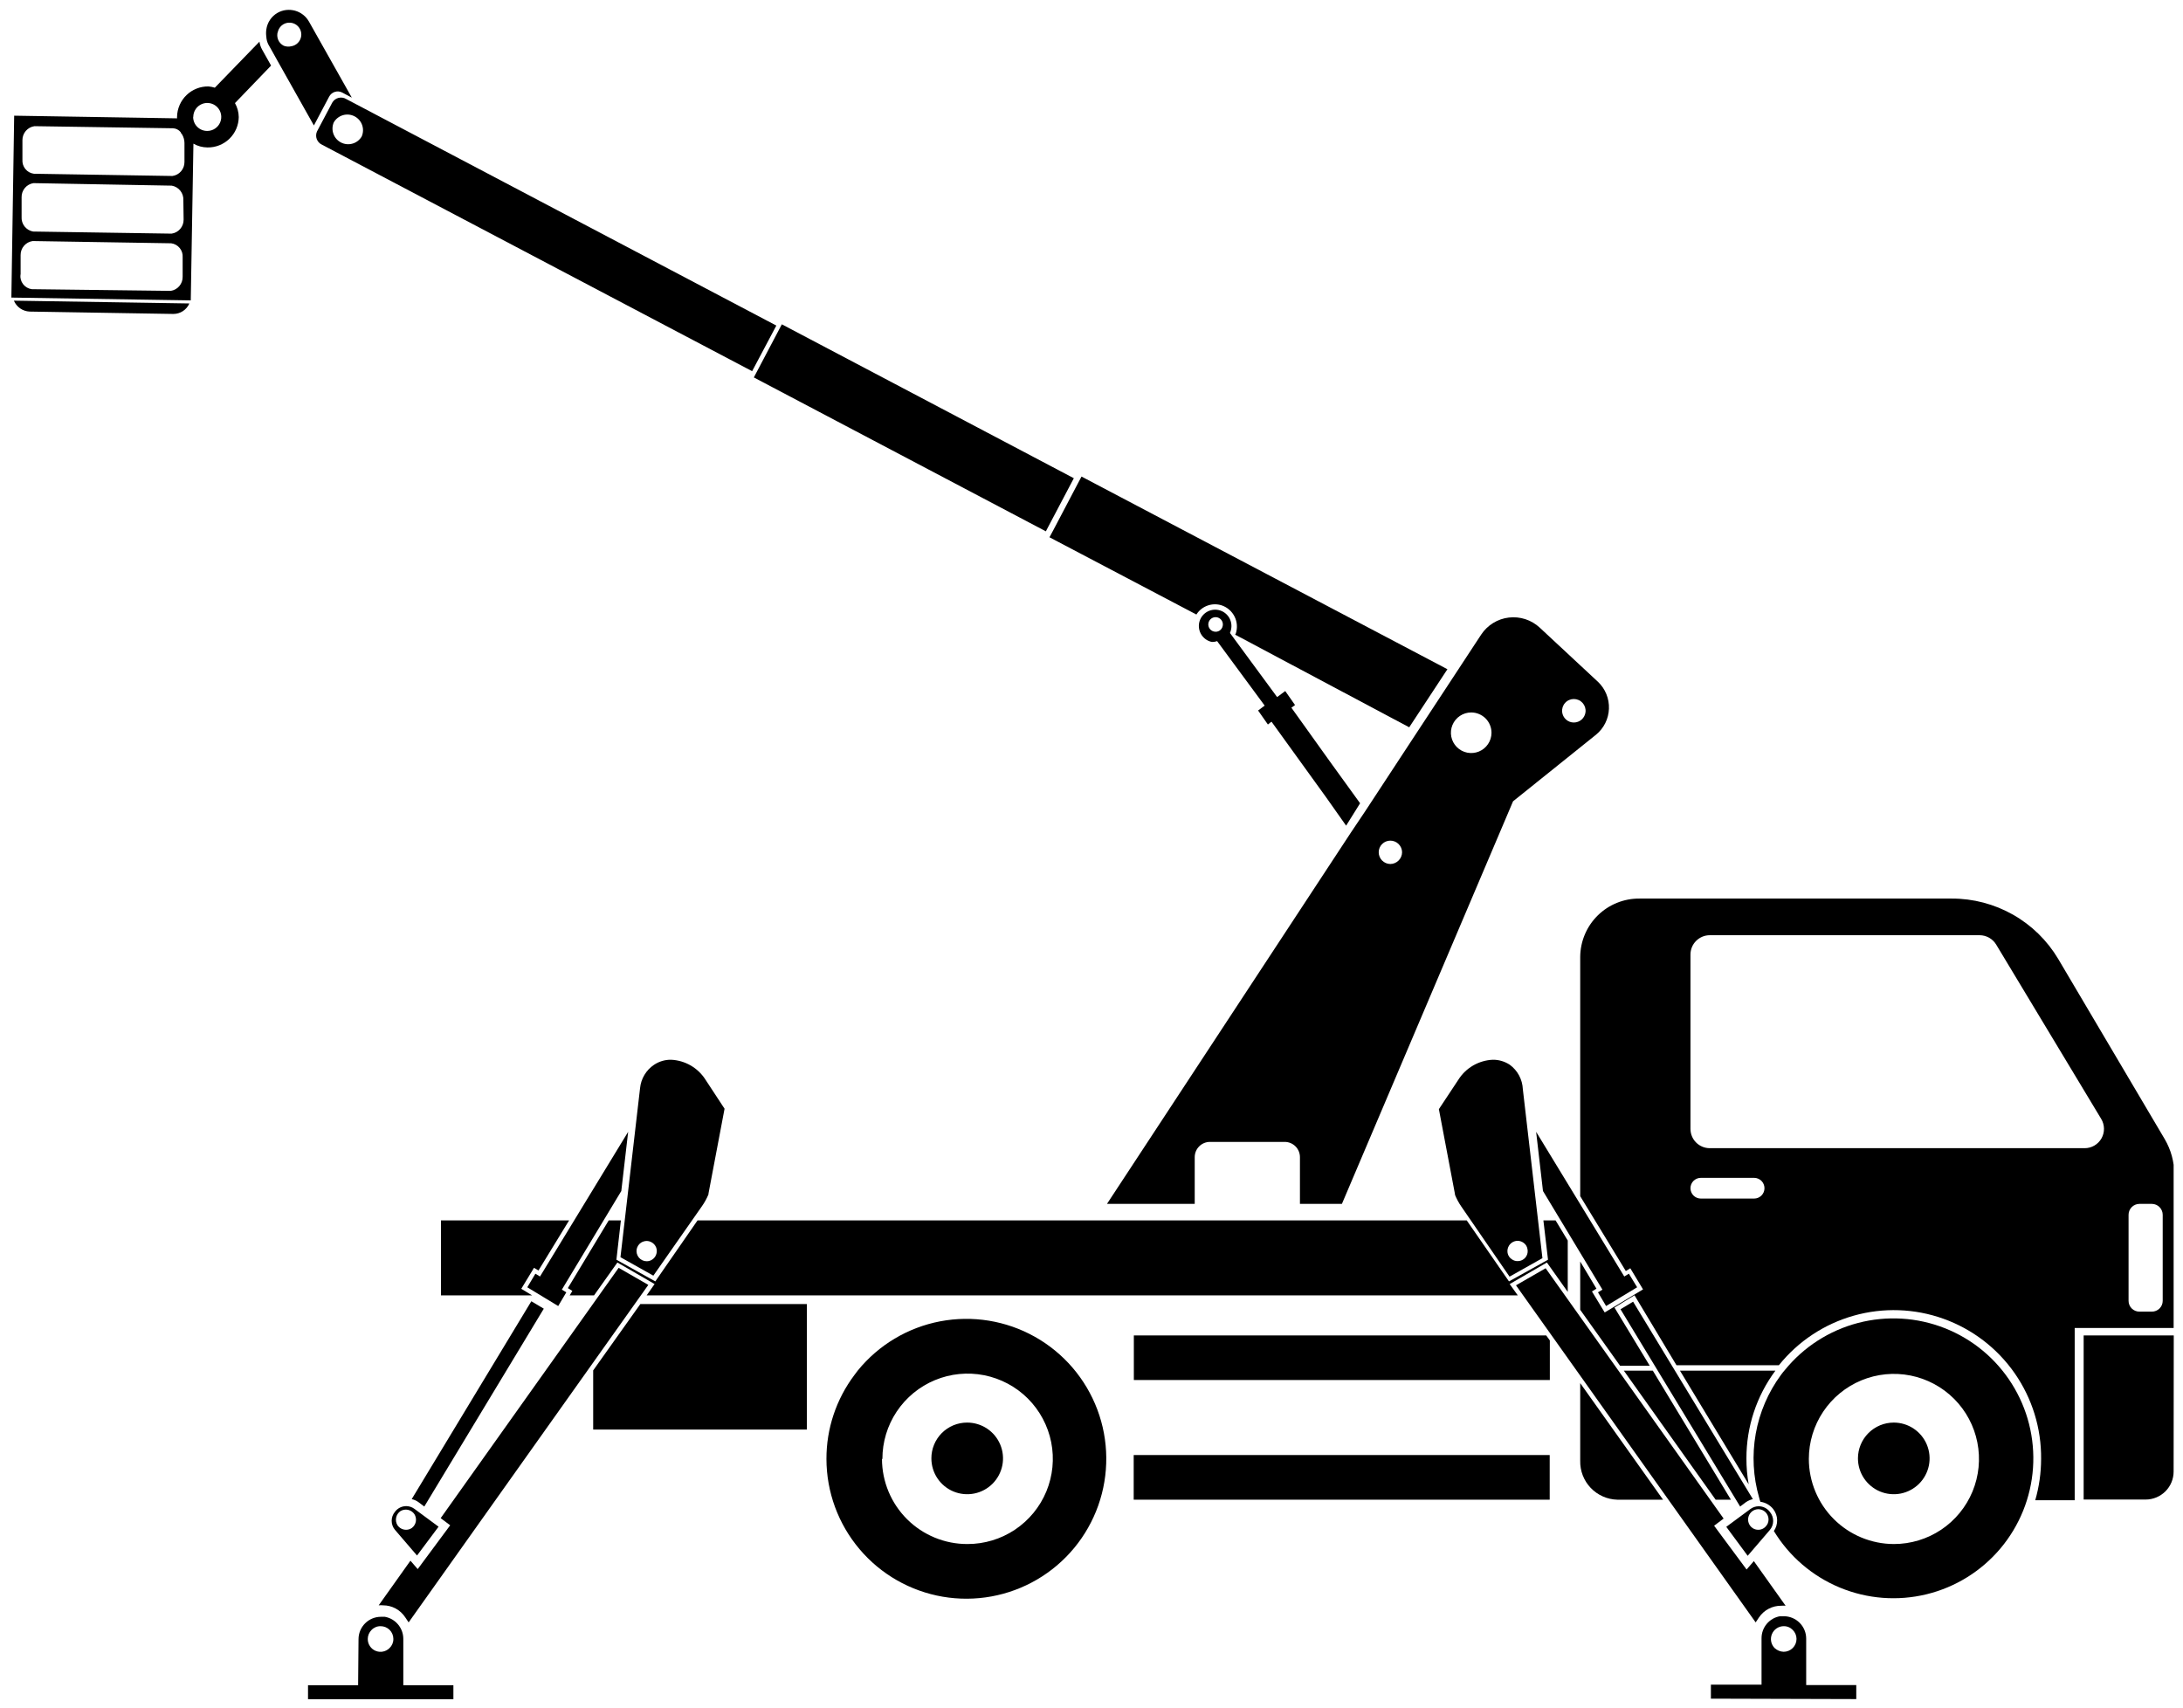<?xml version="1.0" encoding="UTF-8"?>
<svg xmlns="http://www.w3.org/2000/svg" width="124" height="97" viewBox="0 0 124 97" fill="none">
  <g clip-path="url(#clip0_90_5978)">
    <path d="M35.069 71.713L33.742 73.581H32.359L32.51 73.326L32.256 73.167L34.577 69.32H35.268L35.014 71.554L37.223 72.786L39.623 69.32H83.314L85.714 72.786L87.931 71.554L87.669 69.32H88.361L89.052 70.465V73.382L87.868 71.713L85.754 72.937L85.833 73.048L86.215 73.581H36.73L37.183 72.937L35.069 71.713Z" fill="black"></path>
    <path d="M30.332 72.015L29.609 73.207L30.229 73.581H30.102L30.094 73.573V73.581H25.047V69.32H32.327L30.587 72.166L30.332 72.015Z" fill="black"></path>
    <path d="M36.373 74.073H45.831V81.203H33.694V77.841L36.373 74.073Z" fill="black"></path>
    <path d="M91.866 85.185C91.294 85.17 90.751 84.929 90.356 84.515C89.961 84.101 89.747 83.547 89.76 82.975V78.564L94.465 85.185H91.866Z" fill="black"></path>
    <path d="M98.32 85.185H97.453L92.239 77.857H93.885L98.32 85.185Z" fill="black"></path>
    <path d="M100.847 77.857C99.776 79.297 99.199 81.045 99.202 82.84C99.2 83.333 99.242 83.825 99.329 84.31L95.427 77.857H100.847Z" fill="black"></path>
    <path d="M123.467 83.587C123.467 84.009 123.3 84.413 123.002 84.711C122.703 85.009 122.299 85.177 121.878 85.177H118.357V75.854H123.475L123.467 83.587Z" fill="black"></path>
    <path d="M100.76 86.965C101.636 88.407 102.949 89.532 104.508 90.178C106.068 90.824 107.792 90.957 109.431 90.558C111.071 90.158 112.541 89.248 113.628 87.957C114.716 86.666 115.364 85.063 115.48 83.38C115.595 81.696 115.172 80.019 114.271 78.593C113.37 77.165 112.039 76.062 110.469 75.443C108.899 74.823 107.173 74.719 105.54 75.146C103.907 75.573 102.453 76.508 101.387 77.817C101.308 77.904 101.236 78 101.165 78.095C100.436 79.085 99.945 80.229 99.73 81.439C99.515 82.65 99.582 83.893 99.925 85.073C99.944 85.152 99.968 85.229 99.996 85.304C100.286 85.343 100.549 85.494 100.728 85.725C100.864 85.902 100.941 86.117 100.946 86.34C100.952 86.563 100.887 86.782 100.76 86.965ZM102.747 82.872C102.747 81.916 103.03 80.982 103.561 80.187C104.092 79.392 104.847 78.773 105.73 78.407C106.613 78.041 107.584 77.946 108.522 78.132C109.459 78.319 110.32 78.779 110.996 79.455C111.672 80.131 112.132 80.992 112.318 81.929C112.505 82.867 112.409 83.838 112.043 84.721C111.678 85.604 111.058 86.359 110.264 86.89C109.469 87.421 108.535 87.704 107.579 87.704C106.298 87.702 105.07 87.192 104.164 86.287C103.258 85.381 102.749 84.153 102.747 82.872Z" fill="black"></path>
    <path d="M107.571 80.805C107.973 80.805 108.367 80.925 108.701 81.148C109.036 81.372 109.297 81.69 109.451 82.061C109.605 82.433 109.645 82.842 109.567 83.237C109.488 83.632 109.294 83.994 109.01 84.279C108.725 84.563 108.363 84.757 107.968 84.836C107.573 84.914 107.164 84.874 106.792 84.72C106.421 84.566 106.103 84.305 105.879 83.97C105.656 83.636 105.536 83.242 105.536 82.84C105.536 82.3 105.751 81.783 106.132 81.401C106.514 81.02 107.031 80.805 107.571 80.805Z" fill="black"></path>
    <path d="M48.533 78.103C47.498 79.477 46.94 81.152 46.944 82.872C46.946 84.745 47.61 86.558 48.819 87.989C50.027 89.421 51.703 90.379 53.55 90.696C55.396 91.012 57.295 90.666 58.911 89.718C60.528 88.771 61.757 87.283 62.383 85.517C63.009 83.751 62.991 81.821 62.332 80.067C61.673 78.313 60.416 76.848 58.782 75.931C57.149 75.014 55.244 74.704 53.403 75.054C51.563 75.405 49.906 76.395 48.724 77.849L48.533 78.103ZM50.123 82.872C50.121 81.914 50.404 80.977 50.935 80.18C51.467 79.382 52.222 78.761 53.107 78.394C53.992 78.026 54.966 77.93 55.906 78.116C56.845 78.303 57.708 78.764 58.386 79.441C59.063 80.119 59.524 80.982 59.711 81.921C59.897 82.861 59.801 83.835 59.434 84.72C59.066 85.605 58.444 86.361 57.647 86.892C56.85 87.423 55.913 87.706 54.955 87.704C54.319 87.706 53.688 87.583 53.1 87.341C52.511 87.099 51.976 86.744 51.525 86.295C51.074 85.846 50.716 85.313 50.471 84.725C50.227 84.138 50.1 83.508 50.099 82.872H50.123Z" fill="black"></path>
    <path d="M54.931 80.805C55.334 80.804 55.728 80.922 56.064 81.144C56.4 81.367 56.662 81.684 56.817 82.056C56.972 82.427 57.014 82.837 56.936 83.232C56.858 83.627 56.665 83.991 56.381 84.276C56.097 84.561 55.734 84.756 55.339 84.835C54.944 84.914 54.535 84.874 54.163 84.721C53.79 84.567 53.472 84.306 53.248 83.971C53.024 83.636 52.905 83.243 52.905 82.84C52.904 82.573 52.955 82.309 53.057 82.062C53.158 81.815 53.307 81.591 53.495 81.402C53.684 81.213 53.907 81.063 54.154 80.96C54.4 80.858 54.664 80.805 54.931 80.805Z" fill="black"></path>
    <path d="M92.844 73.573L95.228 77.547H101.046C102.135 76.19 103.621 75.206 105.295 74.733C106.97 74.26 108.751 74.32 110.389 74.906C112.028 75.492 113.443 76.574 114.438 78.002C115.433 79.429 115.958 81.132 115.94 82.872C115.939 83.665 115.827 84.454 115.607 85.216H117.848V75.433H123.507V66.69C123.503 65.994 123.317 65.312 122.966 64.711L116.91 54.466C116.286 53.419 115.4 52.553 114.339 51.952C113.279 51.352 112.08 51.037 110.862 51.04H93.13C92.691 51.036 92.255 51.118 91.848 51.283C91.441 51.447 91.07 51.69 90.757 51.998C90.444 52.306 90.195 52.672 90.024 53.077C89.853 53.481 89.763 53.915 89.76 54.354V67.945L92.351 72.198L92.605 72.039L93.328 73.239L91.151 74.55L90.427 73.358L90.682 73.199L89.76 71.657V74.399L92.025 77.578H93.71L91.707 74.272L92.844 73.573ZM120.908 69.002C120.908 68.84 120.972 68.683 121.087 68.567C121.201 68.451 121.357 68.385 121.52 68.383H122.235C122.398 68.385 122.554 68.451 122.668 68.567C122.783 68.683 122.847 68.84 122.847 69.002V73.891C122.847 74.053 122.783 74.209 122.668 74.323C122.553 74.438 122.398 74.503 122.235 74.503H121.52C121.358 74.503 121.202 74.438 121.087 74.323C120.972 74.209 120.908 74.053 120.908 73.891V69.002ZM96.023 67.492C96.023 67.415 96.038 67.339 96.067 67.267C96.097 67.196 96.14 67.131 96.195 67.076C96.25 67.022 96.314 66.979 96.386 66.949C96.457 66.919 96.534 66.904 96.611 66.904H99.639C99.716 66.904 99.793 66.919 99.864 66.949C99.936 66.979 100 67.022 100.055 67.076C100.11 67.131 100.153 67.196 100.182 67.267C100.212 67.339 100.227 67.415 100.227 67.492C100.227 67.648 100.165 67.798 100.055 67.908C99.945 68.019 99.795 68.081 99.639 68.081H96.611C96.455 68.081 96.305 68.019 96.195 67.908C96.085 67.798 96.023 67.648 96.023 67.492ZM96.023 54.219C96.023 53.928 96.138 53.649 96.344 53.444C96.55 53.238 96.829 53.122 97.12 53.122H112.451C112.64 53.124 112.825 53.173 112.99 53.266C113.154 53.36 113.291 53.493 113.389 53.655L119.35 63.55C119.452 63.717 119.507 63.907 119.511 64.102C119.515 64.297 119.466 64.49 119.371 64.66C119.275 64.83 119.136 64.971 118.967 65.07C118.799 65.168 118.607 65.22 118.412 65.219H97.12C96.829 65.219 96.55 65.104 96.344 64.898C96.138 64.692 96.023 64.413 96.023 64.122V54.219Z" fill="black"></path>
    <path d="M88.035 78.389H64.405V75.854H87.828L88.035 76.14V78.389Z" fill="black"></path>
    <path d="M88.027 82.649H64.397V85.185H88.027V82.649Z" fill="black"></path>
    <path d="M9.85 17.833L1.68 17.698C1.488 17.689 1.303 17.626 1.145 17.517C0.987 17.407 0.864 17.255 0.789 17.078L10.756 17.237C10.679 17.414 10.553 17.564 10.392 17.67C10.231 17.776 10.043 17.832 9.85 17.833Z" fill="black"></path>
    <path d="M0.646 16.903L10.836 17.062L10.987 8.16C11.229 8.299 11.503 8.372 11.782 8.375C12.012 8.379 12.241 8.338 12.455 8.253C12.669 8.169 12.865 8.043 13.03 7.883C13.196 7.722 13.328 7.531 13.419 7.32C13.51 7.108 13.559 6.881 13.562 6.65C13.558 6.372 13.484 6.098 13.347 5.856L15.398 3.725L15.167 3.312L14.881 2.803C14.808 2.668 14.759 2.519 14.738 2.366L12.203 4.981C12.086 4.945 11.966 4.921 11.845 4.91C11.614 4.905 11.385 4.947 11.171 5.031C10.956 5.116 10.76 5.241 10.594 5.402C10.428 5.562 10.295 5.753 10.203 5.965C10.111 6.176 10.061 6.404 10.057 6.634C10.053 6.663 10.053 6.693 10.057 6.722L0.805 6.571L0.646 16.903ZM10.979 6.642C10.979 6.485 11.025 6.332 11.113 6.201C11.2 6.07 11.324 5.968 11.47 5.908C11.615 5.848 11.774 5.832 11.929 5.863C12.083 5.894 12.225 5.969 12.336 6.08C12.447 6.192 12.523 6.333 12.553 6.487C12.584 6.641 12.568 6.801 12.508 6.947C12.448 7.092 12.346 7.216 12.215 7.303C12.085 7.391 11.931 7.437 11.774 7.437C11.668 7.438 11.563 7.418 11.465 7.378C11.367 7.338 11.278 7.279 11.204 7.204C11.129 7.13 11.07 7.041 11.03 6.943C10.99 6.845 10.97 6.74 10.971 6.634L10.979 6.642ZM10.478 9.202C10.48 9.394 10.412 9.581 10.286 9.728C10.16 9.874 9.986 9.969 9.795 9.996L1.926 9.869C1.736 9.845 1.563 9.75 1.442 9.602C1.321 9.454 1.261 9.265 1.274 9.074V7.962C1.272 7.769 1.341 7.582 1.466 7.436C1.592 7.289 1.767 7.194 1.958 7.167L9.826 7.286C9.911 7.29 9.994 7.311 10.069 7.35C10.145 7.388 10.211 7.442 10.264 7.509C10.264 7.556 10.319 7.596 10.343 7.636C10.43 7.783 10.477 7.95 10.478 8.121V9.202ZM10.43 12.476C10.432 12.669 10.364 12.856 10.238 13.002C10.113 13.149 9.938 13.244 9.747 13.271L1.878 13.152C1.686 13.117 1.514 13.013 1.393 12.859C1.273 12.705 1.214 12.512 1.227 12.317V11.197C1.224 11.005 1.292 10.819 1.416 10.673C1.54 10.527 1.713 10.431 1.902 10.402L9.755 10.545C9.949 10.578 10.123 10.681 10.245 10.835C10.367 10.99 10.427 11.183 10.415 11.379L10.43 12.476ZM1.171 15.6V14.487C1.169 14.294 1.237 14.107 1.363 13.961C1.489 13.815 1.664 13.719 1.855 13.692L9.723 13.819C9.913 13.843 10.086 13.939 10.207 14.087C10.329 14.235 10.389 14.424 10.375 14.614V15.727C10.377 15.919 10.31 16.105 10.186 16.251C10.062 16.397 9.889 16.493 9.699 16.522L1.807 16.426C1.611 16.401 1.433 16.298 1.313 16.142C1.192 15.986 1.138 15.788 1.163 15.592L1.171 15.6Z" fill="black"></path>
    <path d="M15.239 2.517L15.525 3.026L15.755 3.439L17.83 7.127L18.696 5.49C18.73 5.425 18.776 5.368 18.832 5.321C18.887 5.275 18.952 5.24 19.022 5.218C19.091 5.197 19.164 5.189 19.237 5.196C19.309 5.204 19.379 5.225 19.443 5.259L19.984 5.546L17.552 1.23C17.467 1.079 17.354 0.947 17.219 0.84C17.083 0.734 16.928 0.655 16.762 0.608C16.595 0.562 16.422 0.549 16.25 0.569C16.079 0.59 15.914 0.644 15.764 0.729C15.592 0.828 15.446 0.964 15.336 1.128C15.226 1.292 15.155 1.479 15.128 1.675C15.108 1.812 15.108 1.951 15.128 2.088C15.135 2.237 15.173 2.383 15.239 2.517ZM15.779 1.826C15.792 1.762 15.814 1.701 15.843 1.643C15.927 1.485 16.071 1.367 16.242 1.315C16.414 1.263 16.599 1.281 16.757 1.365C16.882 1.432 16.983 1.536 17.046 1.663C17.108 1.791 17.129 1.934 17.105 2.074C17.081 2.214 17.014 2.343 16.913 2.442C16.812 2.542 16.683 2.607 16.542 2.629C16.399 2.662 16.25 2.651 16.113 2.597C15.973 2.525 15.862 2.406 15.801 2.261C15.74 2.115 15.732 1.953 15.779 1.802V1.826Z" fill="black"></path>
    <path d="M42.723 21.084L44.098 18.493L20.254 5.935L19.666 5.625C19.601 5.585 19.528 5.559 19.452 5.548C19.376 5.537 19.299 5.541 19.225 5.56C19.151 5.58 19.081 5.614 19.02 5.66C18.96 5.707 18.909 5.765 18.871 5.832L18.005 7.469C17.945 7.605 17.941 7.759 17.992 7.899C18.044 8.038 18.149 8.152 18.283 8.216L42.723 21.084ZM20.548 7.747C20.435 7.944 20.251 8.09 20.033 8.155C19.816 8.22 19.582 8.2 19.379 8.099C19.176 7.997 19.019 7.822 18.941 7.609C18.863 7.396 18.869 7.161 18.959 6.952C19.072 6.756 19.256 6.61 19.474 6.544C19.691 6.479 19.925 6.499 20.128 6.601C20.331 6.702 20.488 6.877 20.566 7.091C20.644 7.304 20.637 7.538 20.548 7.747Z" fill="black"></path>
    <path d="M70.16 36.05C70.171 36.026 70.185 36.002 70.199 35.978C70.301 35.662 70.274 35.319 70.126 35.022C69.977 34.725 69.718 34.498 69.405 34.389C69.14 34.301 68.855 34.305 68.592 34.398C68.33 34.492 68.107 34.67 67.958 34.906L59.613 30.518L59.835 30.105L61.21 27.49L61.433 27.069L82.217 38.013L80.047 41.312L70.16 36.05Z" fill="black"></path>
    <path d="M44.41 18.422L42.82 21.439L59.407 30.18L60.997 27.164L44.41 18.422Z" fill="black"></path>
    <path d="M69.135 36.416L71.837 40.08L71.463 40.358L72.02 41.153L72.139 41.057L72.226 40.994L75.342 45.309L76.463 46.899L77.257 45.627L75.533 43.243L73.355 40.199L73.562 40.048L73.005 39.253L72.544 39.595L69.866 35.955C69.894 35.888 69.915 35.819 69.929 35.748C69.954 35.629 69.956 35.506 69.933 35.387C69.911 35.267 69.865 35.153 69.799 35.051C69.732 34.95 69.647 34.862 69.546 34.793C69.446 34.724 69.333 34.676 69.214 34.651C69.095 34.626 68.972 34.625 68.853 34.647C68.733 34.67 68.619 34.715 68.517 34.782C68.416 34.848 68.328 34.934 68.259 35.034C68.191 35.135 68.142 35.248 68.117 35.367C68.068 35.607 68.115 35.857 68.249 36.062C68.383 36.268 68.593 36.412 68.832 36.463C68.935 36.467 69.038 36.451 69.135 36.416ZM68.968 35.875C68.887 35.859 68.813 35.819 68.755 35.761C68.698 35.703 68.658 35.629 68.643 35.549C68.627 35.468 68.636 35.385 68.668 35.309C68.7 35.234 68.753 35.169 68.822 35.124C68.89 35.079 68.971 35.056 69.053 35.057C69.135 35.057 69.215 35.083 69.282 35.129C69.35 35.176 69.402 35.241 69.433 35.317C69.463 35.394 69.47 35.477 69.452 35.557C69.442 35.61 69.421 35.661 69.391 35.706C69.361 35.75 69.322 35.789 69.277 35.818C69.232 35.848 69.181 35.868 69.128 35.878C69.075 35.888 69.02 35.887 68.968 35.875Z" fill="black"></path>
    <path d="M90.769 38.729L87.463 35.653C87.229 35.435 86.951 35.27 86.647 35.171C86.344 35.072 86.022 35.04 85.705 35.078C85.388 35.115 85.083 35.222 84.811 35.39C84.54 35.558 84.308 35.783 84.132 36.05L82.217 38.967L80.19 42.051L77.536 46.096L76.741 47.281L62.879 68.383H67.863V65.728C67.863 65.498 67.954 65.278 68.117 65.115C68.279 64.953 68.499 64.862 68.729 64.862H72.973C73.203 64.862 73.424 64.953 73.586 65.115C73.749 65.278 73.84 65.498 73.84 65.728V68.383H76.224L85.945 45.516L90.658 41.733C90.878 41.553 91.058 41.328 91.184 41.074C91.311 40.819 91.382 40.54 91.392 40.256C91.403 39.972 91.353 39.688 91.245 39.425C91.138 39.162 90.975 38.924 90.769 38.729ZM79.642 48.409C79.64 48.586 79.569 48.754 79.444 48.879C79.319 49.004 79.151 49.075 78.974 49.077C78.799 49.075 78.631 49.004 78.507 48.879C78.384 48.754 78.314 48.585 78.314 48.409C78.314 48.234 78.384 48.066 78.508 47.943C78.631 47.819 78.799 47.75 78.974 47.75C79.15 47.75 79.319 47.819 79.443 47.942C79.568 48.066 79.64 48.234 79.642 48.409ZM84.721 41.63C84.719 41.857 84.65 42.079 84.522 42.268C84.395 42.456 84.214 42.603 84.004 42.689C83.793 42.775 83.561 42.796 83.338 42.751C83.115 42.706 82.911 42.595 82.75 42.434C82.59 42.272 82.481 42.067 82.437 41.844C82.393 41.62 82.417 41.389 82.504 41.179C82.592 40.969 82.739 40.789 82.929 40.663C83.118 40.537 83.341 40.469 83.568 40.469C83.72 40.469 83.871 40.499 84.011 40.558C84.151 40.616 84.279 40.702 84.386 40.809C84.493 40.917 84.578 41.045 84.635 41.186C84.693 41.327 84.722 41.478 84.721 41.63ZM90.062 40.445C90.044 40.609 89.966 40.76 89.844 40.87C89.721 40.98 89.562 41.04 89.398 41.04C89.234 41.04 89.075 40.98 88.952 40.87C88.83 40.76 88.752 40.609 88.734 40.445C88.724 40.352 88.734 40.258 88.762 40.168C88.791 40.079 88.838 39.997 88.901 39.927C88.963 39.857 89.04 39.801 89.126 39.763C89.211 39.725 89.304 39.705 89.398 39.705C89.492 39.705 89.585 39.725 89.67 39.763C89.756 39.801 89.832 39.857 89.895 39.927C89.958 39.997 90.005 40.079 90.034 40.168C90.062 40.258 90.072 40.352 90.062 40.445Z" fill="black"></path>
    <path d="M99.917 91.869L99.726 92.155L86.112 73.008L87.796 72.039L97.906 86.258L97.366 86.663L99.21 89.151L99.623 88.674L101.427 91.209C101.345 91.202 101.263 91.202 101.181 91.209C100.932 91.206 100.686 91.265 100.466 91.38C100.245 91.495 100.057 91.663 99.917 91.869Z" fill="black"></path>
    <path d="M105.441 96.511V95.716H102.596V93.077C102.596 92.74 102.462 92.416 102.223 92.178C101.985 91.939 101.661 91.805 101.324 91.805H101.109C100.815 91.856 100.549 92.009 100.357 92.237C100.165 92.466 100.06 92.755 100.06 93.053V95.692H97.183V96.487L105.441 96.511ZM102.047 93.093C102.047 93.287 101.97 93.473 101.833 93.61C101.696 93.747 101.51 93.824 101.316 93.824C101.123 93.818 100.94 93.741 100.799 93.61C100.7 93.507 100.633 93.377 100.606 93.237C100.58 93.097 100.595 92.951 100.65 92.82C100.705 92.688 100.797 92.575 100.915 92.495C101.034 92.415 101.173 92.371 101.316 92.37C101.412 92.368 101.508 92.386 101.597 92.423C101.686 92.46 101.766 92.515 101.833 92.584C101.969 92.719 102.046 92.902 102.047 93.093Z" fill="black"></path>
    <path d="M87.645 67.651L87.256 64.289L92.263 72.508L92.525 72.349L92.994 73.12L91.23 74.185L90.769 73.406L91.023 73.255L87.645 67.651Z" fill="black"></path>
    <path d="M92.049 74.367L92.764 73.938L99.567 85.153C99.425 85.186 99.291 85.246 99.17 85.328L98.844 85.574L92.049 74.367Z" fill="black"></path>
    <path d="M100.537 85.884C100.462 85.782 100.364 85.699 100.251 85.642C100.137 85.585 100.012 85.557 99.885 85.558C99.719 85.562 99.558 85.617 99.424 85.717L98.057 86.727L99.273 88.372L100.529 86.909C100.651 86.767 100.719 86.586 100.721 86.398C100.722 86.211 100.657 86.028 100.537 85.884ZM100.354 86.631C100.303 86.713 100.231 86.78 100.146 86.826C100.061 86.872 99.966 86.895 99.87 86.894C99.756 86.894 99.646 86.861 99.552 86.798C99.449 86.728 99.371 86.627 99.33 86.51C99.288 86.393 99.285 86.265 99.32 86.146C99.356 86.027 99.428 85.922 99.526 85.846C99.625 85.771 99.745 85.728 99.87 85.725C99.985 85.726 100.098 85.759 100.195 85.821C100.324 85.906 100.414 86.04 100.446 86.192C100.477 86.343 100.447 86.501 100.362 86.631H100.354Z" fill="black"></path>
    <path d="M85.762 60.482C85.477 60.293 85.142 60.193 84.8 60.196C84.405 60.212 84.02 60.324 83.678 60.522C83.336 60.72 83.047 60.998 82.837 61.333L81.732 63.002L82.646 67.826V67.866C82.743 68.104 82.865 68.331 83.012 68.542L85.746 72.516L87.614 71.466L86.501 61.865C86.489 61.594 86.416 61.329 86.289 61.09C86.161 60.85 85.981 60.643 85.762 60.482ZM85.722 70.743C85.775 70.663 85.847 70.597 85.931 70.551C86.016 70.505 86.111 70.481 86.207 70.481C86.317 70.483 86.424 70.516 86.517 70.576C86.582 70.616 86.637 70.669 86.68 70.732C86.722 70.796 86.751 70.867 86.763 70.942C86.78 71.016 86.782 71.094 86.768 71.169C86.755 71.244 86.726 71.315 86.684 71.379C86.657 71.42 86.625 71.457 86.588 71.49C86.481 71.586 86.342 71.637 86.199 71.633C86.088 71.635 85.98 71.601 85.889 71.538C85.823 71.498 85.767 71.445 85.723 71.382C85.679 71.319 85.649 71.248 85.635 71.172C85.607 71.023 85.639 70.87 85.722 70.743Z" fill="black"></path>
    <path d="M23.211 92.155L23.02 91.869C22.883 91.659 22.696 91.486 22.475 91.366C22.255 91.247 22.007 91.185 21.756 91.186C21.674 91.177 21.592 91.177 21.51 91.186L23.314 88.65L23.727 89.127L25.571 86.639L25.031 86.234L35.141 72.015L36.826 72.984L23.211 92.155Z" fill="black"></path>
    <path d="M20.342 95.724H17.496V96.519H25.754V95.724H22.909V93.085C22.908 92.787 22.802 92.499 22.61 92.271C22.419 92.043 22.153 91.889 21.86 91.837H21.637C21.47 91.837 21.305 91.87 21.15 91.934C20.996 91.998 20.856 92.091 20.738 92.21C20.62 92.328 20.526 92.468 20.462 92.622C20.398 92.776 20.365 92.942 20.365 93.109L20.342 95.724ZM20.89 93.093C20.891 92.902 20.969 92.719 21.105 92.584C21.171 92.515 21.252 92.46 21.34 92.423C21.429 92.386 21.525 92.368 21.621 92.37C21.813 92.37 21.997 92.446 22.133 92.582C22.268 92.717 22.344 92.901 22.344 93.093C22.346 93.189 22.328 93.285 22.291 93.374C22.254 93.463 22.199 93.543 22.13 93.61C22.029 93.713 21.899 93.783 21.757 93.812C21.616 93.841 21.468 93.827 21.335 93.771C21.201 93.716 21.088 93.621 21.009 93.5C20.929 93.379 20.888 93.237 20.89 93.093Z" fill="black"></path>
    <path d="M29.951 73.12L30.412 72.349L30.674 72.508L35.681 64.289L35.292 67.651L31.914 73.255L32.168 73.406L31.707 74.185L29.951 73.12Z" fill="black"></path>
    <path d="M30.181 73.914L30.889 74.336L24.101 85.574L23.775 85.328C23.659 85.243 23.526 85.183 23.386 85.153L30.181 73.914Z" fill="black"></path>
    <path d="M24.912 86.719L23.545 85.709C23.412 85.609 23.25 85.554 23.084 85.55C22.957 85.549 22.832 85.578 22.718 85.634C22.605 85.691 22.507 85.774 22.432 85.876C22.313 86.019 22.248 86.199 22.248 86.385C22.248 86.571 22.313 86.751 22.432 86.894L23.688 88.356L24.912 86.719ZM23.386 86.798C23.291 86.861 23.181 86.894 23.068 86.894C22.97 86.894 22.874 86.87 22.788 86.825C22.702 86.779 22.629 86.712 22.575 86.631C22.497 86.502 22.471 86.349 22.502 86.201C22.533 86.054 22.619 85.923 22.742 85.837C22.87 85.757 23.025 85.73 23.173 85.761C23.321 85.792 23.451 85.879 23.537 86.003C23.618 86.13 23.648 86.283 23.62 86.431C23.591 86.579 23.508 86.71 23.386 86.798Z" fill="black"></path>
    <path d="M39.87 68.518C40.019 68.307 40.144 68.081 40.243 67.842V67.802L41.157 62.978L40.077 61.333C39.866 60.998 39.577 60.72 39.235 60.522C38.893 60.325 38.508 60.212 38.113 60.196C37.771 60.192 37.436 60.292 37.152 60.482C36.929 60.631 36.743 60.827 36.605 61.057C36.468 61.286 36.383 61.543 36.357 61.81L35.244 71.411L37.112 72.46L39.87 68.518ZM36.166 70.95C36.198 70.801 36.286 70.669 36.413 70.584C36.508 70.525 36.618 70.492 36.73 70.489C36.826 70.49 36.921 70.515 37.005 70.561C37.089 70.606 37.161 70.672 37.215 70.751C37.257 70.813 37.286 70.884 37.3 70.957C37.313 71.031 37.312 71.107 37.295 71.18C37.28 71.255 37.251 71.325 37.209 71.388C37.166 71.451 37.112 71.505 37.048 71.546C36.955 71.609 36.844 71.643 36.73 71.641C36.645 71.641 36.561 71.621 36.484 71.584C36.408 71.547 36.34 71.494 36.286 71.428C36.232 71.362 36.194 71.285 36.173 71.202C36.152 71.12 36.15 71.033 36.166 70.95Z" fill="black"></path>
  </g>
  <defs>
    <clipPath id="clip0_90_5978">
      <rect width="122.821" height="95.964" fill="white" transform="translate(0.647 0.546)"></rect>
    </clipPath>
  </defs>
</svg>

